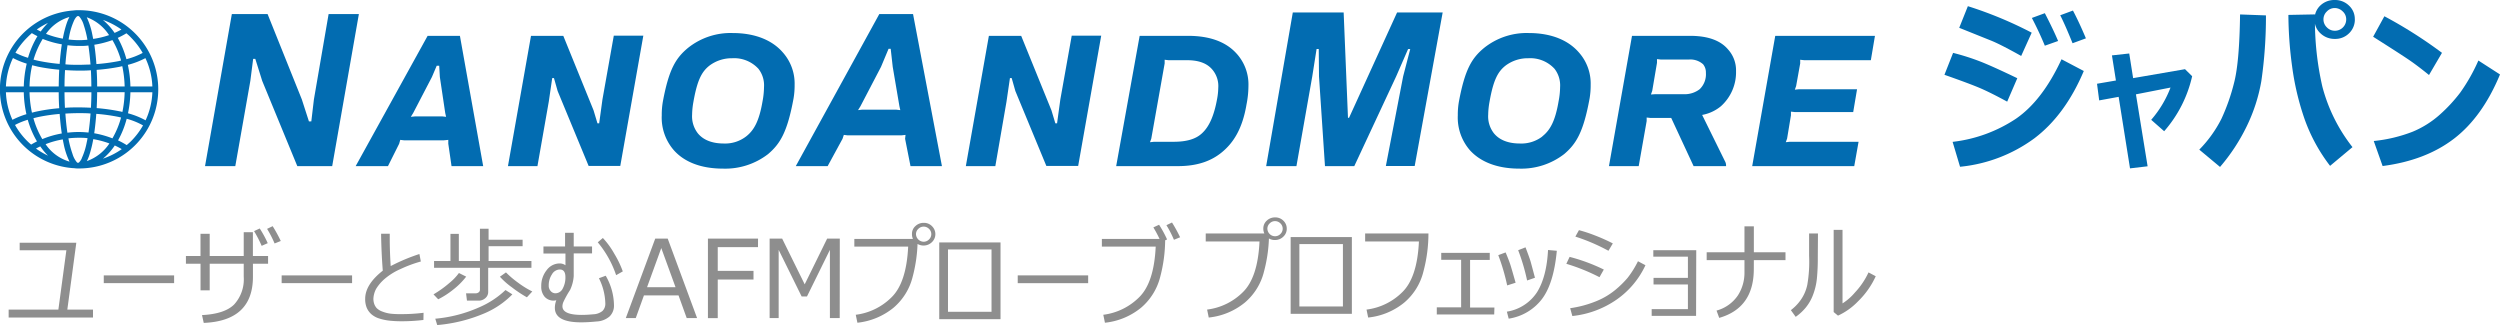 <svg xmlns="http://www.w3.org/2000/svg" viewBox="0 0 578.2 75.18"><defs><style>.cls-1{fill:#026cb1;}.cls-2{fill:#8e8e8e;}</style></defs><title>Color</title><g id="Layer_2" data-name="Layer 2"><g id="Layer_1-2" data-name="Layer 1"><path class="cls-1" d="M18.3,2.36h-.47a7.12,7.12,0,0,0-.92.07,18.28,18.28,0,0,0,0,36.46c.31,0,.61.07.92.07h.47a18.3,18.3,0,1,0,0-36.6Zm3.49,28.46c.2-1.37.36-2.88.48-4.49a43.29,43.29,0,0,1,5.15.71l.58.14A20.13,20.13,0,0,1,26,32,21.67,21.67,0,0,0,21.79,30.82Zm-12,1.36a19.5,19.5,0,0,1-2.06-4.84c.43-.11.87-.22,1.34-.32a41.42,41.42,0,0,1,4.73-.67c.12,1.63.28,3.14.49,4.52A20.94,20.94,0,0,0,9.77,32.18ZM14.3,10.25c-.21,1.38-.38,2.9-.5,4.53a41.2,41.2,0,0,1-4.74-.68c-.45-.09-.88-.2-1.3-.3A19.79,19.79,0,0,1,9.88,9,20.94,20.94,0,0,0,14.3,10.25ZM26,9.27A19.5,19.5,0,0,1,28,14l-.53.13a43.53,43.53,0,0,1-5.17.69c-.12-1.6-.28-3.11-.49-4.47A22.11,22.11,0,0,0,26,9.27ZM22.47,20q0-2-.12-3.84a45,45,0,0,0,5.35-.72l.58-.14a26.18,26.18,0,0,1,.55,4.7Zm-7.55,0c0-1.31.05-2.57.12-3.79,1.06.07,2.14.12,3.26.12.93,0,1.83,0,2.72-.08.07,1.21.1,2.46.11,3.75Zm6.22,1.34c0,1.23-.05,2.42-.11,3.58-.93-.05-1.88-.08-2.85-.08s-2.13,0-3.16.1c-.06-1.16-.09-2.37-.1-3.6Zm-.21-6.41c-.86,0-1.73.06-2.63.06-1.09,0-2.14,0-3.17-.11.11-1.59.28-3.08.49-4.42a21.54,21.54,0,0,0,2.68.17c.73,0,1.44,0,2.14-.11C20.64,11.84,20.81,13.32,20.93,14.92Zm-12.14.49a42.64,42.64,0,0,0,4.91.7c-.07,1.24-.1,2.55-.12,3.88H6.83a24.79,24.79,0,0,1,.61-4.91ZM5.5,20H1.37A16.85,16.85,0,0,1,3,13.42a17.94,17.94,0,0,0,3.18,1.3A26.2,26.2,0,0,0,5.5,20Zm0,1.34a25.86,25.86,0,0,0,.61,5.07,17.92,17.92,0,0,0-3.23,1.3,16.92,16.92,0,0,1-1.51-6.37Zm1.33,0h6.75q0,1.91.12,3.69a40.73,40.73,0,0,0-4.92.7c-.49.09-.93.21-1.39.33A25.51,25.51,0,0,1,6.83,21.33Zm8.29,4.93c1-.06,2-.1,3.06-.1s1.86,0,2.76.08c-.11,1.59-.27,3.07-.47,4.41a21.66,21.66,0,0,0-2.29-.13,22.1,22.1,0,0,0-2.59.16C15.39,29.34,15.23,27.85,15.12,26.26Zm12.57-.52A44.51,44.51,0,0,0,22.36,25c.06-1.18.1-2.41.11-3.67h6.36a25.76,25.76,0,0,1-.52,4.56C28.1,25.84,27.91,25.78,27.69,25.74Zm2.47-4.41h5.08a16.83,16.83,0,0,1-1.57,6.49A18,18,0,0,0,29.6,26.2,26.29,26.29,0,0,0,30.16,21.33Zm0-1.34a26.12,26.12,0,0,0-.59-5,18,18,0,0,0,4.06-1.56A16.86,16.86,0,0,1,35.24,20ZM33,12.24a17.09,17.09,0,0,1-3.76,1.45,21.62,21.62,0,0,0-2-4.93,20.21,20.21,0,0,0,2-1.06c.36.31.73.62,1.07,1A17,17,0,0,1,33,12.24ZM28.08,6.83a16.56,16.56,0,0,1-1.58.78,14.47,14.47,0,0,0-2.7-3A17.22,17.22,0,0,1,28.08,6.83ZM25.22,8.12A19.7,19.7,0,0,1,21.55,9c-.07-.33-.13-.67-.2-1a16.62,16.62,0,0,0-1.26-3.94l0-.06A10.37,10.37,0,0,1,25.22,8.12ZM17.15,4.71a3.13,3.13,0,0,1,.57-.84A.58.58,0,0,1,18,3.71h.14a.55.55,0,0,1,.23.16,5.28,5.28,0,0,1,1,1.93,23.46,23.46,0,0,1,.85,3.39c-.63.06-1.26.1-1.91.1a21.93,21.93,0,0,1-2.45-.15c.05-.28.1-.56.15-.81A16.12,16.12,0,0,1,17.15,4.71Zm-1.1-.78a10.62,10.62,0,0,0-.61,1.42,24.88,24.88,0,0,0-.91,3.59,20.1,20.1,0,0,1-3.89-1.11A10,10,0,0,1,16.05,3.93ZM9.41,7.29l-.9-.47A16.68,16.68,0,0,1,11.1,5.31,14.8,14.8,0,0,0,9.41,7.29ZM6.31,8.66c.33-.34.69-.66,1.05-1,.42.25.86.49,1.3.71a20.83,20.83,0,0,0-2.18,5,16,16,0,0,1-2.91-1.17A17.21,17.21,0,0,1,6.31,8.66ZM3.47,28.9a16.08,16.08,0,0,1,2.95-1.2,21.15,21.15,0,0,0,2.13,5c-.46.24-.91.48-1.35.74-.31-.26-.61-.53-.89-.81A17.13,17.13,0,0,1,3.47,28.9Zm4.85,5.46c.31-.17.63-.34,1-.5A15.3,15.3,0,0,0,11.1,36,18,18,0,0,1,8.32,34.36Zm2.2-1a19.36,19.36,0,0,1,4-1.12c.06.37.14.74.21,1.08A16.62,16.62,0,0,0,16,37.21c0,.07.07.11.1.18A10.1,10.1,0,0,1,10.52,33.31Zm8.38,3.3a3.4,3.4,0,0,1-.57.85.77.77,0,0,1-.23.15H18a.52.52,0,0,1-.24-.15,5.45,5.45,0,0,1-1-1.94A23.47,23.47,0,0,1,15.82,32a20.22,20.22,0,0,1,2.36-.14c.7,0,1.39,0,2.07.1-.06.35-.13.71-.2,1A15.62,15.62,0,0,1,18.9,36.61Zm1.16.66A10.3,10.3,0,0,0,20.62,36a26.23,26.23,0,0,0,.95-3.82,20.38,20.38,0,0,1,3.73,1A10.44,10.44,0,0,1,20.06,37.27Zm6.51-3.66a17.08,17.08,0,0,1,1.59.83A17,17,0,0,1,23.8,36.7,14,14,0,0,0,26.57,33.61Zm3.73-1c-.32.32-.66.61-1,.9a17,17,0,0,0-2-1.09,21.28,21.28,0,0,0,2-5A16.43,16.43,0,0,1,33.08,29,17.14,17.14,0,0,1,30.3,32.66Z"/><path class="cls-2" d="M21.51,73.44H2V71.61H13.5l1.85-13.73H4.55V56.14h13.1L15.57,71.61h5.94Z"/><path class="cls-2" d="M40.27,65.49H24v-1.8H40.27Z"/><path class="cls-2" d="M48.5,67.15H46.38V61H43V59.21h3.37V54.07H48.5v5.14h7.87v-5.5h2.12v5.5H62V61h-3.5v3q0,10.21-11.38,10.68l-.4-1.81c3.49-.17,6-1,7.45-2.47A8.63,8.63,0,0,0,56.37,64V61H48.5ZM61.92,56.24l-1.4.62a28.9,28.9,0,0,0-1.76-3.41l1.31-.61A24.38,24.38,0,0,1,61.92,56.24Zm3-.5-1.41.57a25.34,25.34,0,0,0-1.74-3.38l1.29-.62A32.07,32.07,0,0,1,64.94,55.74Z"/><path class="cls-2" d="M81.43,65.49H65.14v-1.8H81.43Z"/><path class="cls-2" d="M97.93,74a41.26,41.26,0,0,1-5.12.3,25.92,25.92,0,0,1-2.64-.13,12,12,0,0,1-2.43-.5,5.09,5.09,0,0,1-1.85-1,4.26,4.26,0,0,1-1.08-1.51,5.28,5.28,0,0,1-.35-2.06c0-2.22,1.39-4.39,4.07-6.5q-.33-4.19-.39-8.54h2c0,.35,0,.72,0,1.11q0,2.85.22,6.37A42.89,42.89,0,0,1,97,58.75l.33,1.73a29.21,29.21,0,0,0-4.6,1.7,14.94,14.94,0,0,0-3.86,2.4A9.82,9.82,0,0,0,87,66.79a5.4,5.4,0,0,0-.64,2.27,3.78,3.78,0,0,0,.18,1.2,2.91,2.91,0,0,0,.58,1,3.68,3.68,0,0,0,1.34.81,7.78,7.78,0,0,0,2,.49,19.64,19.64,0,0,0,2.19.09,40.73,40.73,0,0,0,5.31-.31Z"/><path class="cls-2" d="M101.35,69.22l-1.09-1.14A24.93,24.93,0,0,0,104,65.39a12,12,0,0,0,2.14-2.25l1.68.84a16.58,16.58,0,0,1-3,3A19.45,19.45,0,0,1,101.35,69.22Zm9.38.31H108l-.21-1.69H110a1.07,1.07,0,0,0,.7-.23A.73.73,0,0,0,111,67V61.94H100.39V60.36h3.79V54.09h1.94v6.27H111V52.9h2v2.54h7.87v1.5h-7.87v3.42h9.91v1.58h-10v5.58a1.84,1.84,0,0,1-.66,1.43A2.24,2.24,0,0,1,110.73,69.53Zm-9.61,5.65-.45-1.47a31.77,31.77,0,0,0,10.15-2.63,20.51,20.51,0,0,0,6.09-4l1.59,1a19.89,19.89,0,0,1-6.16,4.26A35.55,35.55,0,0,1,101.12,75.18Zm20.74-6.42a28.32,28.32,0,0,1-3.42-2.27A17.35,17.35,0,0,1,115.62,64l1.4-1a21.73,21.73,0,0,0,2.84,2.41,20.45,20.45,0,0,0,3.25,2Z"/><path class="cls-2" d="M128.67,69.43a2.06,2.06,0,0,1-.59.09,2.7,2.7,0,0,1-2.12-.89,3.55,3.55,0,0,1-.78-2.43,5.78,5.78,0,0,1,1.24-3.7,3.73,3.73,0,0,1,3-1.57,2.31,2.31,0,0,1,1.36.42V58.63h-5.09V57h5V53.84h2V57h4.24v1.6h-4.24v5.26a9,9,0,0,1-.84,3.2,22.45,22.45,0,0,0-1.58,2.85,2.74,2.74,0,0,0-.19.92q0,2,4.47,2c.78,0,1.67-.05,2.64-.14a3.58,3.58,0,0,0,2.16-.78A2.3,2.3,0,0,0,140,70.2a13.66,13.66,0,0,0-1.48-5.85l1.57-.58A13.94,13.94,0,0,1,142,70.53a3.47,3.47,0,0,1-1,2.64,4.87,4.87,0,0,1-3,1.18c-1.33.13-2.53.2-3.59.2q-6.07,0-6.08-3.34A4.85,4.85,0,0,1,128.67,69.43ZM126.91,66a1.82,1.82,0,0,0,.45,1.31,1.43,1.43,0,0,0,1.12.52,1.89,1.89,0,0,0,1.67-1.1,5.31,5.31,0,0,0,.62-2.62c0-1.19-.43-1.78-1.31-1.78a2.14,2.14,0,0,0-1.81,1.13A4.55,4.55,0,0,0,126.91,66Zm17.14-3.24-1.55.88a23.61,23.61,0,0,0-4.25-7.6l1.18-1a18.49,18.49,0,0,1,2.65,3.65A22.28,22.28,0,0,1,144.05,62.8Z"/><path class="cls-2" d="M158.82,73.56l-1.89-5.24h-8l-1.89,5.24h-2.3l6.8-18.37h2.89l6.79,18.37Zm-2.58-7.13-3.3-9.06-3.29,9.06Z"/><path class="cls-2" d="M175.31,57.16H166v5.49h8.27v2H166v8.93h-2.27V55.19h11.59Z"/><path class="cls-2" d="M194.21,73.56h-2.27V57.79l-5.3,10.77H185.4l-5.31-10.77V73.56H178V55.19h2.9l5.21,10.57,5.19-10.57h2.93Z"/><path class="cls-2" d="M212.23,55.26a34.23,34.23,0,0,1-1.16,8.79,13.7,13.7,0,0,1-4.45,7.15,15.84,15.84,0,0,1-8.32,3.44l-.38-1.84a14.17,14.17,0,0,0,8.23-4q3.49-3.36,3.89-11.76H197.59V55.26Zm-1.31-1.13a2.38,2.38,0,0,1,.8-1.84,2.71,2.71,0,0,1,1.89-.75,2.58,2.58,0,0,1,1.95.78,2.56,2.56,0,0,1-.05,3.71,2.78,2.78,0,0,1-3.82,0A2.56,2.56,0,0,1,210.92,54.13Zm2.69,1.78a1.72,1.72,0,0,0,1.25-.53,1.69,1.69,0,0,0,.53-1.23,1.65,1.65,0,0,0-.53-1.22,1.73,1.73,0,0,0-2.47,0,1.63,1.63,0,0,0-.54,1.22,1.81,1.81,0,0,0,1.76,1.76Z"/><path class="cls-2" d="M231.4,73.82H217.23V56.07H231.4Zm-2.08-1.71V57.69H219.25V72.11Z"/><path class="cls-2" d="M251.67,65.49H235.38v-1.8h16.29Z"/><path class="cls-2" d="M269.48,55.26a34.22,34.22,0,0,1-1.15,8.79,13.77,13.77,0,0,1-4.46,7.15,15.8,15.8,0,0,1-8.32,3.44l-.38-1.84a14.22,14.22,0,0,0,8.24-4q3.49-3.36,3.88-11.76H254.84V55.26Zm.44.12-1.4.63a28.34,28.34,0,0,0-1.77-3.42l1.32-.61A25,25,0,0,1,269.92,55.38Zm3-.5-1.41.58a24.74,24.74,0,0,0-1.74-3.38l1.29-.62A32.79,32.79,0,0,1,272.94,54.88Z"/><path class="cls-2" d="M293.5,54a34.23,34.23,0,0,1-1.16,8.79A13.64,13.64,0,0,1,287.88,70a15.73,15.73,0,0,1-8.32,3.44l-.38-1.84a14.18,14.18,0,0,0,8.24-4q3.49-3.37,3.88-11.76H278.86V54Zm-1.32-1.14a2.41,2.41,0,0,1,.81-1.84,2.73,2.73,0,0,1,1.89-.74,2.63,2.63,0,0,1,1.95.77,2.5,2.5,0,0,1,.77,1.8,2.47,2.47,0,0,1-.82,1.91,2.69,2.69,0,0,1-1.85.75,2.61,2.61,0,0,1-2-.79A2.54,2.54,0,0,1,292.18,52.89Zm2.7,1.78a1.74,1.74,0,0,0,1.25-.52,1.69,1.69,0,0,0,0-2.46,1.75,1.75,0,0,0-1.25-.52,1.71,1.71,0,0,0-1.22.52,1.66,1.66,0,0,0-.54,1.23,1.79,1.79,0,0,0,1.76,1.75Z"/><path class="cls-2" d="M312.66,72.58H298.5V54.83h14.16Zm-2.07-1.7V56.45H300.52V70.88Z"/><path class="cls-2" d="M330.37,54a34.23,34.23,0,0,1-1.16,8.79A13.64,13.64,0,0,1,324.75,70a15.73,15.73,0,0,1-8.32,3.44l-.38-1.84a14.18,14.18,0,0,0,8.24-4q3.49-3.37,3.88-11.76H315.73V54Z"/><path class="cls-2" d="M345.58,72.73H332.3V71.08h5.63v-11h-4.6V58.48h11.22v1.64H340v11h5.63Z"/><path class="cls-2" d="M350.53,65.39l-1.95.62a47.68,47.68,0,0,0-2.06-7l1.7-.63c.51,1.21.87,2.15,1.08,2.79S349.92,63.24,350.53,65.39ZM360.06,58q-.71,7.61-3.48,11.22a11.92,11.92,0,0,1-7.65,4.48l-.42-1.62a10.24,10.24,0,0,0,7-4.54q2.2-3.56,2.52-9.72Zm-5,6.22-1.87.65a46,46,0,0,0-2.07-7l1.7-.67c.65,1.7,1.06,2.84,1.22,3.43S354.53,62.43,355,64.22Z"/><path class="cls-2" d="M370.93,62.34l-1,1.77a44.83,44.83,0,0,0-7.67-3.1l.76-1.6A41.88,41.88,0,0,1,370.93,62.34Zm9.63-1a19.86,19.86,0,0,1-6.74,8,21.94,21.94,0,0,1-10.17,3.75l-.5-1.81a25.23,25.23,0,0,0,6-1.61,16.87,16.87,0,0,0,4.4-2.59,22.33,22.33,0,0,0,2.89-2.83,21.74,21.74,0,0,0,2.39-3.83Zm-7.57-5L372,58a44.25,44.25,0,0,0-7.65-3.28l.83-1.49a33,33,0,0,1,3.7,1.22A41.23,41.23,0,0,1,373,56.29Z"/><path class="cls-2" d="M392.27,73.06H382V71.49h8.38v-5.7h-7.95V64.27h7.95v-4.9h-8v-1.5h9.93Z"/><path class="cls-2" d="M405.62,62.22q0,9-8,11.3L397,71.83a8.71,8.71,0,0,0,4.92-3.48,9.61,9.61,0,0,0,1.54-5.29V60.17h-8.74V58.34h8.74v-6h2.17v6h7.32v1.83h-7.32Z"/><path class="cls-2" d="M420.42,59.55a47.78,47.78,0,0,1-.21,4.88,14.63,14.63,0,0,1-.87,3.7,10.4,10.4,0,0,1-1.7,3,11.79,11.79,0,0,1-2.33,2.15l-1.12-1.55a10.67,10.67,0,0,0,2.22-2.27A9.37,9.37,0,0,0,418,65.82a31,31,0,0,0,.41-6.67V54h2.05Zm13.4,4.34a19.15,19.15,0,0,1-4.07,5.78A15.28,15.28,0,0,1,425.09,73l-1-.83v-19h2.05v17A12.68,12.68,0,0,0,429,67.66,17.35,17.35,0,0,0,432.15,63Z"/><path class="cls-1" d="M83,3.26,76.83,38.42H68.76L60.64,18.7l-1.59-5.08h-.5L57.9,18.7,54.42,38.42h-7L53.62,3.26h8.27L69.81,23l1.64,5.08H72l.6-5.08L76,3.26Z"/><path class="cls-1" d="M98.9,8.29h7.47l5.38,30.13h-7.32l-.75-5.18v-.89l-1,.1H93.42l-.85-.1-.25.89-2.59,5.18H82.26ZM96,26.92h6.28l.89.1-.2-.9-1.24-8.32-.15-2.59H101l-1.1,2.59-4.33,8.32-.55.9Z"/><path class="cls-1" d="M122.81,8.29h7.47l7,17.23.9,3h.4l.75-5.48,2.63-14.79h6.83l-5.33,30.13h-7.32l-7.17-17.33-.85-3h-.4l-.8,5.48L124.3,38.42h-6.82Z"/><path class="cls-1" d="M155.89,34.79a11.48,11.48,0,0,1-2.84-8.12,17.65,17.65,0,0,1,.25-3.14c1.39-7.52,3-10.11,5.82-12.45a15.75,15.75,0,0,1,10.31-3.44c5.53,0,9.37,1.85,11.66,4.53a10.84,10.84,0,0,1,2.69,7.43,18.08,18.08,0,0,1-.25,3.18c-1.45,7.87-3.14,10.51-5.88,12.85A16.2,16.2,0,0,1,167.24,39C161.81,39,158.13,37.28,155.89,34.79Zm16.68-3.24c1.79-1.4,3-3.49,3.79-8.12a18.68,18.68,0,0,0,.34-3.29,6.21,6.21,0,0,0-1.29-4.23,7.63,7.63,0,0,0-6.08-2.44,8.58,8.58,0,0,0-5.23,1.69c-1.79,1.4-2.84,3.34-3.73,8.42a17.69,17.69,0,0,0-.3,2.94,6.39,6.39,0,0,0,1.34,4.33c1.15,1.4,3.09,2.34,6,2.34A7.94,7.94,0,0,0,172.57,31.55Z"/><path class="cls-1" d="M209.43,31.2l-.94.1H196l-.84-.1-.3.9-3.44,6.32h-7.37L203.36,3.26h7.81l6.68,35.16h-7.27l-1.25-6.32Zm-10.11-5.83h8l.9.1-.2-.89-1.55-9.12L206,11.28h-.49l-1.75,4.18L199,24.58l-.55.89Z"/><path class="cls-1" d="M228.71,8.29h7.47l7,17.23.9,3h.4l.75-5.48,2.64-14.79h6.82l-5.33,30.13H242l-7.17-17.33-.85-3h-.4l-.8,5.48L230.2,38.42h-6.82Z"/><path class="cls-1" d="M263.58,8.29h11.21c5,0,8.61,1.39,10.95,3.83a10.62,10.62,0,0,1,3,7.77,22.37,22.37,0,0,1-.45,4.29c-.94,5.58-3,8.86-5.77,11.1-2.34,1.9-5.48,3.14-10.06,3.14H258.15Zm3.34,24.5h4.53c2.89,0,5.08-.59,6.52-1.94,1.7-1.54,2.84-4.13,3.54-8.07a14.85,14.85,0,0,0,.25-2.44,5.89,5.89,0,0,0-1.4-4.28c-1.24-1.44-3.13-2.14-5.87-2.14h-4.24l-.89-.1v.85l-3.09,17.38-.3.84Z"/><path class="cls-1" d="M340,34.79a11.52,11.52,0,0,1-2.84-8.12,17.65,17.65,0,0,1,.25-3.14c1.4-7.52,3-10.11,5.83-12.45a15.75,15.75,0,0,1,10.31-3.44c5.53,0,9.36,1.85,11.65,4.53a10.8,10.8,0,0,1,2.69,7.43,18.08,18.08,0,0,1-.25,3.18c-1.44,7.87-3.13,10.51-5.87,12.85A16.2,16.2,0,0,1,351.4,39C346,39,342.28,37.28,340,34.79Zm16.69-3.24c1.79-1.4,3-3.49,3.78-8.12a17.9,17.9,0,0,0,.35-3.29,6.27,6.27,0,0,0-1.29-4.23,7.63,7.63,0,0,0-6.08-2.44,8.58,8.58,0,0,0-5.23,1.69c-1.79,1.4-2.84,3.34-3.73,8.42a17.69,17.69,0,0,0-.3,2.94,6.34,6.34,0,0,0,1.34,4.33c1.15,1.4,3.09,2.34,6,2.34A8,8,0,0,0,356.73,31.55Z"/><path class="cls-1" d="M377.45,8.29H390.9c4.43,0,7.17,1.25,8.76,3.14a7.19,7.19,0,0,1,1.85,5A10.54,10.54,0,0,1,398,24.58a9.5,9.5,0,0,1-4.33,2l5.28,10.71a2,2,0,0,1,.25,1.14H391.7l-5.18-11.15h-4.78l-.9-.1V28L379,38.42h-6.88Zm5.28,13.5h6.77a5.69,5.69,0,0,0,3.59-1.15,4.77,4.77,0,0,0,1.45-3.78,3,3,0,0,0-.65-2,4.42,4.42,0,0,0-3.29-1.09h-6.47l-.9-.1v.85L382.13,21l-.3.85Z"/><path class="cls-1" d="M410.58,8.29h23.06l-.95,5.63H417.25l-.9-.1v.85l-.94,5.22-.3.85.95-.1H429.5l-.89,5.28h-13.5l-.9-.1v.85l-.89,5.38-.3.84.89-.1h15.94l-1,5.63H405.25Z"/><path class="cls-1" d="M326.16,11.35h-.5l-2.76,6.33-9.68,20.74h-6.78l-1.38-20.74L305,11.33h-.5l-1,6.35-3.66,20.74h-7L299,2.88l11.76,0,1,24.36h.25L323.12,2.88l10.54,0-6.47,35.52h-6.67l4-20.74Z"/><path class="cls-1" d="M466.56,18.09l-2.34,5.42c-2.56-1.39-4.65-2.44-6.29-3.14s-4.38-1.72-8.22-3.07l2-5.07a53.46,53.46,0,0,1,6.53,2.09Q461.16,15.49,466.56,18.09Zm15.38-1.67Q477.65,26.59,470.5,32a34.71,34.71,0,0,1-17.18,6.57l-1.72-5.76a33.28,33.28,0,0,0,14.65-5.35q6.13-4.22,10.54-13.75ZM469.89,7.56l-2.43,5.38c-1.25-.7-2.54-1.4-3.87-2.09s-2.41-1.19-3.24-1.52l-7.22-2.9,2-5A90.93,90.93,0,0,1,469.89,7.56ZM476,9.48l-3.07,1.09c-.85-2.07-1.85-4.22-3-6.42l3-1.1Q474.92,6.91,476,9.48Zm6.47-.63L479.34,10c-1.07-2.65-2-4.8-2.85-6.47l2.94-1.09C480.42,4.31,481.41,6.45,482.42,8.85Z"/><path class="cls-1" d="M496.7,38.46l-4.07.48L490,22.4l-4.5.82L485,19.37l4.37-.75-.92-5.81,4-.44.9,5.7,12-2.07L507,17.63a28.94,28.94,0,0,1-6.47,12.72l-3-2.64A24.84,24.84,0,0,0,502,20.25l-8,1.57Z"/><path class="cls-1" d="M524.07,3.56A104.36,104.36,0,0,1,523,18.77a39.13,39.13,0,0,1-3.39,10.46,43.66,43.66,0,0,1-6.16,9.38l-4.8-4a28.34,28.34,0,0,0,5.14-7.17,46.23,46.23,0,0,0,2.9-8.26q1.25-4.76,1.39-15.84Zm20,30.48-5.17,4.32A39.15,39.15,0,0,1,533,27.53a61.57,61.57,0,0,1-2.88-12.18,90.89,90.89,0,0,1-.86-11.9l6.14-.12v.72a68.35,68.35,0,0,0,1.72,16A38.3,38.3,0,0,0,544.06,34Zm.56-29.59a4.38,4.38,0,0,1-1.33,3.24A4.5,4.5,0,0,1,540,9a4.68,4.68,0,0,1-3.32-1.29,4.17,4.17,0,0,1-1.37-3.2,4.3,4.3,0,0,1,1.35-3.25A4.69,4.69,0,0,1,540,0a4.6,4.6,0,0,1,3.26,1.28A4.2,4.2,0,0,1,544.62,4.45Zm-2,0a2.42,2.42,0,0,0-.81-1.81A2.62,2.62,0,0,0,540,1.86a2.48,2.48,0,0,0-1.84.79,2.48,2.48,0,0,0-.79,1.84,2.52,2.52,0,0,0,.79,1.84,2.51,2.51,0,0,0,1.84.78,2.57,2.57,0,0,0,1.88-.78A2.58,2.58,0,0,0,542.63,4.45Z"/><path class="cls-1" d="M564.78,12.22l-3,5.13q-2.46-2-4.35-3.31T548.86,8.5l2.6-4.74A103.4,103.4,0,0,1,564.78,12.22Zm13.42,5Q574.15,27,567.59,32.05T551.05,38.4L549,32.61A34.08,34.08,0,0,0,558,30.46a22.23,22.23,0,0,0,6.34-4,35.92,35.92,0,0,0,4.63-5A41.21,41.21,0,0,0,573.2,14Z"/></g></g></svg>